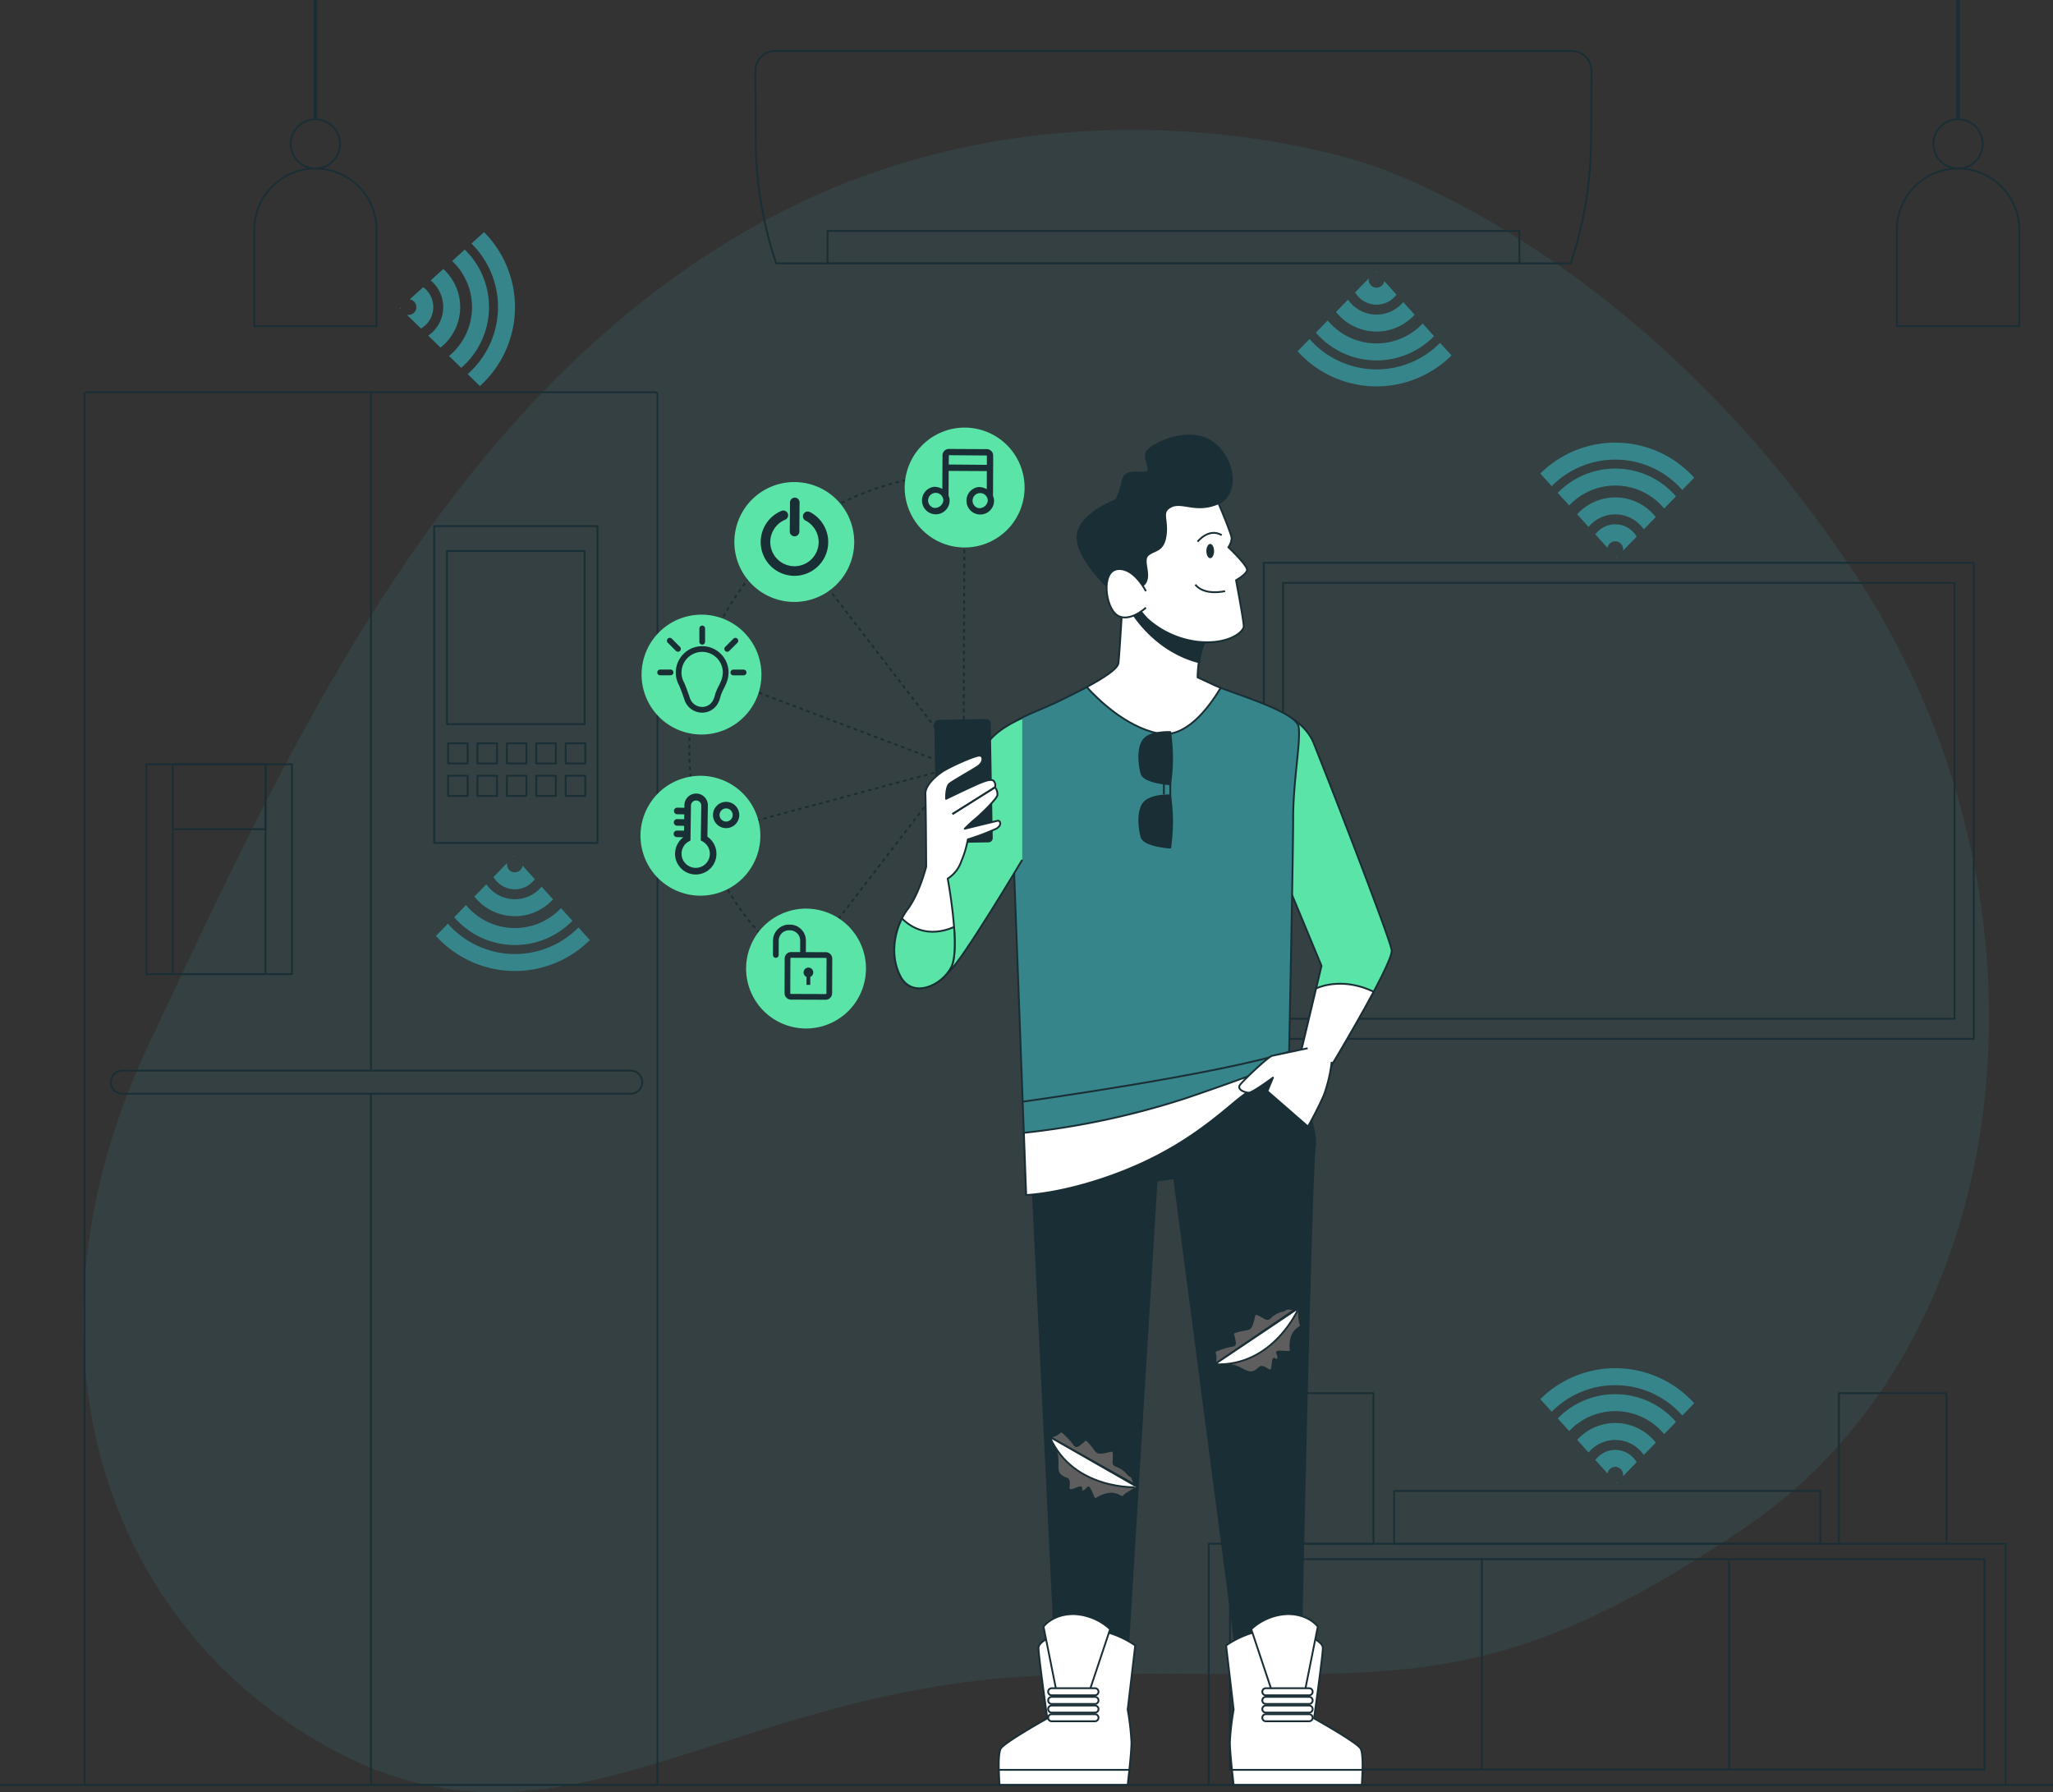<svg xmlns="http://www.w3.org/2000/svg" width="522.974" height="456.539" viewBox="0 0 522.974 456.539">
  <rect x="0" y="0" width="522.974" height="456.539" fill="#333333" stroke="none"/>
  <g id="Group_1691" data-name="Group 1691" transform="translate(-449.633 -131.083)">
    <g id="Group_1639" data-name="Group 1639" transform="translate(470.809 164.164)" opacity="0.2">
      <path id="Path_3755" data-name="Path 3755" d="M786.27,154s-80.063-28.468-158.656,16.856-118.246,135.3-152.3,207.376-14.452,145.385,45.54,178.811S621.646,541.2,705.808,538.794s106.8,9.635,176.637-37.91,82.462-159.83,27.369-242.912S786.27,154,786.27,154Z" transform="translate(-458.653 -145.174)" fill="#36858a" opacity="0.8"/>
    </g>
    <g id="Group_1640" data-name="Group 1640" transform="translate(560.686 349.138)">
      <path id="Path_3756" data-name="Path 3756" d="M511.426,235.159a13.131,13.131,0,0,0,9.71-4.3l-2.911-3.219a8.833,8.833,0,0,1-14.065-.62l-3.054,3.127A13.149,13.149,0,0,0,511.426,235.159Z" transform="translate(-491.316 -219.843)" fill="#36858a"/>
      <path id="Path_3757" data-name="Path 3757" d="M508.633,231.427a6.316,6.316,0,0,0,5.078-2.568l-3.111-3.442a1.994,1.994,0,0,1-3.963-.312,2.032,2.032,0,0,1,.04-.4l-3.5,3.583A6.323,6.323,0,0,0,508.633,231.427Z" transform="translate(-488.522 -222.964)" fill="#36858a"/>
      <path id="Path_3758" data-name="Path 3758" d="M505.506,223.964l-.195.2a2.221,2.221,0,0,1,.336-.042Z" transform="translate(-485.649 -223.964)" fill="#36858a"/>
      <path id="Path_3759" data-name="Path 3759" d="M533.238,232.264a22.728,22.728,0,0,1-33.26-.967l-3.043,3.118a27.085,27.085,0,0,0,39.206,1.061Z" transform="translate(-496.936 -214.081)" fill="#36858a"/>
      <path id="Path_3760" data-name="Path 3760" d="M514.382,239.457a20.458,20.458,0,0,0,14.652-6.179l-2.911-3.219a16.147,16.147,0,0,1-24.186-.777l-3.024,3.094A20.466,20.466,0,0,0,514.382,239.457Z" transform="translate(-494.272 -216.797)" fill="#36858a"/>
    </g>
    <g id="Group_1644" data-name="Group 1644" transform="translate(471.155 230.632)">
      <g id="Group_1641" data-name="Group 1641">
        <path id="Rectangle_359" data-name="Rectangle 359" d="M.506,0H145.448a.506.506,0,0,1,.506.506V353.895a.841.841,0,0,1-.841.841H.841A.841.841,0,0,1,0,353.894V.506A.506.506,0,0,1,.506,0Z" transform="translate(0 0.372)" fill="none" stroke="#1a2e35" stroke-linejoin="round" stroke-width="0.461"/>
        <line id="Line_111" data-name="Line 111" y2="175.58" transform="translate(72.977 179.156)" fill="none" stroke="#1a2e35" stroke-linejoin="round" stroke-width="0.461"/>
        <line id="Line_112" data-name="Line 112" y2="172.893" transform="translate(72.977)" fill="none" stroke="#1a2e35" stroke-linejoin="round" stroke-width="0.461"/>
        <path id="Path_3761" data-name="Path 3761" d="M464.608,253.129h129.47a2.942,2.942,0,0,0,2.942-2.942h0a2.942,2.942,0,0,0-2.942-2.942H464.608a2.942,2.942,0,0,0-2.942,2.942h0A2.942,2.942,0,0,0,464.608,253.129Z" transform="translate(-454.938 -74.081)" fill="none" stroke="#1a2e35" stroke-linejoin="round" stroke-width="0.461"/>
      </g>
      <rect id="Rectangle_360" data-name="Rectangle 360" width="41.585" height="80.698" transform="translate(89.081 34.465)" fill="none" stroke="#1a2e35" stroke-linejoin="round" stroke-width="0.461"/>
      <rect id="Rectangle_361" data-name="Rectangle 361" width="35.061" height="44.107" transform="translate(92.342 40.794)" fill="none" stroke="#1a2e35" stroke-linejoin="round" stroke-width="0.461"/>
      <g id="Group_1642" data-name="Group 1642" transform="translate(92.621 89.774)">
        <rect id="Rectangle_362" data-name="Rectangle 362" width="4.991" height="5.145" fill="none" stroke="#1a2e35" stroke-linejoin="round" stroke-width="0.461"/>
        <rect id="Rectangle_363" data-name="Rectangle 363" width="4.991" height="5.145" transform="translate(7.487)" fill="none" stroke="#1a2e35" stroke-linejoin="round" stroke-width="0.461"/>
        <rect id="Rectangle_364" data-name="Rectangle 364" width="4.991" height="5.145" transform="translate(14.973)" fill="none" stroke="#1a2e35" stroke-linejoin="round" stroke-width="0.461"/>
        <rect id="Rectangle_365" data-name="Rectangle 365" width="4.991" height="5.145" transform="translate(22.46)" fill="none" stroke="#1a2e35" stroke-linejoin="round" stroke-width="0.461"/>
        <rect id="Rectangle_366" data-name="Rectangle 366" width="4.991" height="5.145" transform="translate(29.947)" fill="none" stroke="#1a2e35" stroke-linejoin="round" stroke-width="0.461"/>
      </g>
      <g id="Group_1643" data-name="Group 1643" transform="translate(92.621 98.046)">
        <rect id="Rectangle_367" data-name="Rectangle 367" width="4.991" height="5.145" fill="none" stroke="#1a2e35" stroke-linejoin="round" stroke-width="0.461"/>
        <rect id="Rectangle_368" data-name="Rectangle 368" width="4.991" height="5.145" transform="translate(7.487)" fill="none" stroke="#1a2e35" stroke-linejoin="round" stroke-width="0.461"/>
        <rect id="Rectangle_369" data-name="Rectangle 369" width="4.991" height="5.145" transform="translate(14.973)" fill="none" stroke="#1a2e35" stroke-linejoin="round" stroke-width="0.461"/>
        <rect id="Rectangle_370" data-name="Rectangle 370" width="4.991" height="5.145" transform="translate(22.46)" fill="none" stroke="#1a2e35" stroke-linejoin="round" stroke-width="0.461"/>
        <rect id="Rectangle_371" data-name="Rectangle 371" width="4.991" height="5.145" transform="translate(29.947)" fill="none" stroke="#1a2e35" stroke-linejoin="round" stroke-width="0.461"/>
      </g>
      <rect id="Rectangle_372" data-name="Rectangle 372" width="37.081" height="53.427" transform="translate(15.763 95.134)" fill="none" stroke="#1a2e35" stroke-linejoin="round" stroke-width="0.461"/>
      <rect id="Rectangle_373" data-name="Rectangle 373" width="23.629" height="53.427" transform="translate(22.489 95.134)" fill="none" stroke="#1a2e35" stroke-linejoin="round" stroke-width="0.461"/>
      <rect id="Rectangle_374" data-name="Rectangle 374" width="23.629" height="16.535" transform="translate(22.489 95.134)" fill="none" stroke="#1a2e35" stroke-linejoin="round" stroke-width="0.461"/>
    </g>
    <g id="Group_1645" data-name="Group 1645" transform="translate(642.054 144.068)">
      <path id="Path_3762" data-name="Path 3762" d="M739.292,190.721H536.9a99.415,99.415,0,0,1-5.207-31.25l-.094-17.8a5.036,5.036,0,0,1,5.036-5.062H739.548a5.036,5.036,0,0,1,5.036,5.069l-.124,18.047a99.532,99.532,0,0,1-4.824,29.928Z" transform="translate(-531.595 -136.614)" fill="none" stroke="#1a2e35" stroke-linejoin="round" stroke-width="0.461"/>
      <rect id="Rectangle_375" data-name="Rectangle 375" width="176.253" height="8.263" transform="translate(18.372 45.843)" fill="none" stroke="#1a2e35" stroke-linejoin="round" stroke-width="0.461"/>
    </g>
    <g id="Group_1646" data-name="Group 1646" transform="translate(780.178 200.222)">
      <path id="Path_3763" data-name="Path 3763" d="M604.92,171.729a13.126,13.126,0,0,0,9.708-4.3l-2.909-3.219a8.836,8.836,0,0,1-14.065-.62l-3.054,3.127A13.147,13.147,0,0,0,604.92,171.729Z" transform="translate(-584.808 -156.41)" fill="#36858a"/>
      <path id="Path_3764" data-name="Path 3764" d="M602.128,168a6.312,6.312,0,0,0,5.076-2.568l-3.111-3.442a1.994,1.994,0,0,1-3.963-.312,2.024,2.024,0,0,1,.04-.4l-3.5,3.58A6.321,6.321,0,0,0,602.128,168Z" transform="translate(-582.015 -159.532)" fill="#36858a"/>
      <path id="Path_3765" data-name="Path 3765" d="M599,160.533l-.195.2a1.961,1.961,0,0,1,.336-.042Z" transform="translate(-579.142 -160.533)" fill="#36858a"/>
      <path id="Path_3766" data-name="Path 3766" d="M626.731,168.834a22.731,22.731,0,0,1-33.257-.967l-3.045,3.118a27.085,27.085,0,0,0,39.206,1.061Z" transform="translate(-590.429 -150.649)" fill="#36858a"/>
      <path id="Path_3767" data-name="Path 3767" d="M607.876,176.028a20.452,20.452,0,0,0,14.65-6.179l-2.911-3.219a16.145,16.145,0,0,1-24.186-.779l-3.021,3.1A20.459,20.459,0,0,0,607.876,176.028Z" transform="translate(-587.763 -153.366)" fill="#36858a"/>
    </g>
    <g id="Group_1647" data-name="Group 1647" transform="translate(757.545 485.939)">
      <rect id="Rectangle_376" data-name="Rectangle 376" width="108.56" height="13.477" transform="translate(47.221 24.904)" fill="none" stroke="#1a2e35" stroke-linejoin="round" stroke-width="0.461"/>
      <rect id="Rectangle_377" data-name="Rectangle 377" width="203.001" height="61.443" transform="translate(0 38.358)" fill="none" stroke="#1a2e35" stroke-linejoin="round" stroke-width="0.461"/>
      <rect id="Rectangle_378" data-name="Rectangle 378" width="192.188" height="53.591" transform="translate(5.407 42.284)" fill="none" stroke="#1a2e35" stroke-linejoin="round" stroke-width="0.461"/>
      <line id="Line_113" data-name="Line 113" y2="53.809" transform="translate(69.584 42.037)" fill="none" stroke="#1a2e35" stroke-linejoin="round" stroke-width="0.461"/>
      <line id="Line_114" data-name="Line 114" y2="53.809" transform="translate(132.544 42.037)" fill="none" stroke="#1a2e35" stroke-linejoin="round" stroke-width="0.461"/>
      <rect id="Rectangle_379" data-name="Rectangle 379" width="27.415" height="38.38" transform="translate(14.553)" fill="none" stroke="#1a2e35" stroke-linejoin="round" stroke-width="0.461"/>
      <rect id="Rectangle_380" data-name="Rectangle 380" width="27.415" height="38.38" transform="translate(160.536)" fill="none" stroke="#1a2e35" stroke-linejoin="round" stroke-width="0.461"/>
    </g>
    <g id="Group_1648" data-name="Group 1648" transform="translate(842.006 479.587)">
      <path id="Path_3768" data-name="Path 3768" d="M630.471,285.474a13.123,13.123,0,0,0-9.708,4.3l2.909,3.219a8.834,8.834,0,0,1,14.065.617l3.055-3.127A13.143,13.143,0,0,0,630.471,285.474Z" transform="translate(-611.377 -271.517)" fill="#36858a"/>
      <path id="Path_3769" data-name="Path 3769" d="M627.812,288.393a6.307,6.307,0,0,0-5.076,2.571l3.111,3.439a1.994,1.994,0,0,1,3.963.312,2.02,2.02,0,0,1-.04.4l3.5-3.58A6.321,6.321,0,0,0,627.812,288.393Z" transform="translate(-608.718 -267.583)" fill="#36858a"/>
      <path id="Path_3770" data-name="Path 3770" d="M625.088,292.114l.195-.2a1.962,1.962,0,0,1-.336.042Z" transform="translate(-605.738 -262.838)" fill="#36858a"/>
      <path id="Path_3771" data-name="Path 3771" d="M619.669,290.619a22.733,22.733,0,0,1,33.26.967l3.043-3.118a27.085,27.085,0,0,0-39.206-1.061Z" transform="translate(-616.765 -279.529)" fill="#36858a"/>
      <path id="Path_3772" data-name="Path 3772" d="M633.307,282.346a20.456,20.456,0,0,0-14.649,6.179l2.911,3.219a16.145,16.145,0,0,1,24.186.779l3.024-3.1A20.467,20.467,0,0,0,633.307,282.346Z" transform="translate(-614.214 -275.733)" fill="#36858a"/>
    </g>
    <g id="Group_1649" data-name="Group 1649" transform="translate(932.847 131.083)">
      <path id="Path_3773" data-name="Path 3773" d="M671.966,150.3a6.272,6.272,0,1,1-6.271-6.273A6.272,6.272,0,0,1,671.966,150.3Z" transform="translate(-650.118 -113.644)" fill="none" stroke="#1a2e35" stroke-linejoin="round" stroke-width="0.461"/>
      <path id="Path_3774" data-name="Path 3774" d="M686.613,189.521H655.459V164.943a15.577,15.577,0,0,1,15.577-15.577h0a15.578,15.578,0,0,1,15.577,15.577Z" transform="translate(-655.459 -106.443)" fill="none" stroke="#1a2e35" stroke-linejoin="round" stroke-width="0.461"/>
      <line id="Line_115" data-name="Line 115" y1="30.379" transform="translate(15.576)" fill="none" stroke="#1a2e35" stroke-linejoin="round" stroke-width="0.921"/>
    </g>
    <g id="Group_1650" data-name="Group 1650" transform="translate(514.399 131.083)">
      <path id="Path_3775" data-name="Path 3775" d="M493.729,150.3a6.273,6.273,0,1,1-6.273-6.273A6.272,6.272,0,0,1,493.729,150.3Z" transform="translate(-471.879 -113.644)" fill="none" stroke="#1a2e35" stroke-linejoin="round" stroke-width="0.461"/>
      <path id="Path_3776" data-name="Path 3776" d="M508.374,189.521H477.22V164.943A15.578,15.578,0,0,1,492.8,149.366h0a15.577,15.577,0,0,1,15.577,15.577Z" transform="translate(-477.22 -106.443)" fill="none" stroke="#1a2e35" stroke-linejoin="round" stroke-width="0.461"/>
      <line id="Line_116" data-name="Line 116" y1="30.379" transform="translate(15.577)" fill="none" stroke="#1a2e35" stroke-linejoin="round" stroke-width="0.921"/>
    </g>
    <g id="Group_1651" data-name="Group 1651" transform="translate(551.544 190.21)">
      <path id="Path_3777" data-name="Path 3777" d="M504.237,169.976a13.135,13.135,0,0,0-4.3-9.71l-3.219,2.911a8.832,8.832,0,0,1-.62,14.065l3.127,3.054A13.146,13.146,0,0,0,504.237,169.976Z" transform="translate(-488.921 -150.88)" fill="#36858a"/>
      <path id="Path_3778" data-name="Path 3778" d="M500.505,167.316a6.312,6.312,0,0,0-2.568-5.076l-3.442,3.111a1.993,1.993,0,0,1-.312,3.963,2.037,2.037,0,0,1-.4-.04l3.583,3.5A6.323,6.323,0,0,0,500.505,167.316Z" transform="translate(-492.042 -148.22)" fill="#36858a"/>
      <path id="Path_3779" data-name="Path 3779" d="M493.042,164.592l.2.193a1.956,1.956,0,0,1-.045-.333Z" transform="translate(-493.042 -145.24)" fill="#36858a"/>
      <path id="Path_3780" data-name="Path 3780" d="M501.341,159.174a22.728,22.728,0,0,1-.965,33.257l3.115,3.045a27.091,27.091,0,0,0,1.063-39.209Z" transform="translate(-483.158 -156.268)" fill="#36858a"/>
      <path id="Path_3781" data-name="Path 3781" d="M508.535,172.812a20.443,20.443,0,0,0-6.179-14.65l-3.219,2.911a16.147,16.147,0,0,1-.777,24.186l3.094,3.021A20.454,20.454,0,0,0,508.535,172.812Z" transform="translate(-485.875 -153.716)" fill="#36858a"/>
    </g>
    <rect id="Rectangle_381" data-name="Rectangle 381" width="180.864" height="121.273" transform="translate(771.565 274.434)" fill="none" stroke="#1a2e35" stroke-linejoin="round" stroke-width="0.461"/>
    <rect id="Rectangle_382" data-name="Rectangle 382" width="171.046" height="111.035" transform="translate(776.474 279.554)" fill="none" stroke="#1a2e35" stroke-linejoin="round" stroke-width="0.461"/>
    <g id="Group_1652" data-name="Group 1652" transform="translate(842.006 243.824)">
      <path id="Path_3782" data-name="Path 3782" d="M630.471,185.05a13.13,13.13,0,0,0-9.708,4.3l2.909,3.219a8.832,8.832,0,0,1,14.065.62l3.055-3.127A13.143,13.143,0,0,0,630.471,185.05Z" transform="translate(-611.377 -171.093)" fill="#36858a"/>
      <path id="Path_3783" data-name="Path 3783" d="M627.812,187.969a6.312,6.312,0,0,0-5.076,2.568l3.111,3.442a1.994,1.994,0,0,1,3.963.312,2.019,2.019,0,0,1-.04.4l3.5-3.58A6.321,6.321,0,0,0,627.812,187.969Z" transform="translate(-608.718 -167.159)" fill="#36858a"/>
      <path id="Path_3784" data-name="Path 3784" d="M625.088,191.69l.195-.2a1.962,1.962,0,0,1-.336.042Z" transform="translate(-605.738 -162.414)" fill="#36858a"/>
      <path id="Path_3785" data-name="Path 3785" d="M619.669,190.2a22.733,22.733,0,0,1,33.26.967l3.043-3.118a27.085,27.085,0,0,0-39.206-1.061Z" transform="translate(-616.765 -179.105)" fill="#36858a"/>
      <path id="Path_3786" data-name="Path 3786" d="M633.307,181.922a20.456,20.456,0,0,0-14.649,6.179l2.911,3.219a16.147,16.147,0,0,1,24.186.777L648.779,189A20.467,20.467,0,0,0,633.307,181.922Z" transform="translate(-614.214 -175.309)" fill="#36858a"/>
    </g>
    <g id="Group_1690" data-name="Group 1690" transform="translate(608.857 236.45)">
      <g id="Group_1670" data-name="Group 1670" transform="translate(0)">
        <path id="Path_3787" data-name="Path 3787" d="M580.621,181.287l-.287,76.835-45.561-59.3" transform="translate(-494.116 -168.791)" fill="none" stroke="#1a2e35" stroke-miterlimit="10" stroke-width="0.461" stroke-dasharray="0.921"/>
        <path id="Path_3788" data-name="Path 3788" d="M525.837,245.992l64.881-17.486-65.235-24.732" transform="translate(-506.636 -138.485)" fill="none" stroke="#1a2e35" stroke-miterlimit="10" stroke-width="0.461" stroke-dasharray="0.921"/>
        <line id="Line_117" data-name="Line 117" x1="37.973" y2="49.423" transform="translate(46.109 90.021)" fill="none" stroke="#1a2e35" stroke-miterlimit="10" stroke-width="0.461" stroke-dasharray="0.921"/>
        <path id="Path_3789" data-name="Path 3789" d="M596.072,182.5a71.553,71.553,0,0,0-7.87.286,70.214,70.214,0,0,0-31.076,129.266" transform="translate(-508.057 -167.17)" fill="none" stroke="#1a2e35" stroke-miterlimit="10" stroke-width="0.461" stroke-dasharray="0.921"/>
        <g id="Group_1660" data-name="Group 1660" transform="translate(4.208 51.195)">
          <path id="Path_3790" data-name="Path 3790" d="M549.781,213.045a15.267,15.267,0,1,0-15.274,15.26A15.267,15.267,0,0,0,549.781,213.045Z" transform="translate(-519.247 -197.771)" fill="#5ae4a7"/>
          <g id="Group_1659" data-name="Group 1659" transform="translate(3.998 2.817)">
            <g id="Group_1653" data-name="Group 1653" transform="translate(4.721 5.21)">
              <path id="Path_3791" data-name="Path 3791" d="M529.675,218.121a4.744,4.744,0,0,1-4.364-2.881,2.617,2.617,0,0,1-.124-.331c-.021-.061-.047-.138-.07-.221-.524-1.6-1.186-3.212-1.291-3.472a6.722,6.722,0,1,1,12.577-3.3,7.5,7.5,0,0,1-.669,2.928h0c-.169.4-.366.8-.566,1.195a12.259,12.259,0,0,0-.671,1.486c-.075.216-.136.432-.195.643a6.685,6.685,0,0,1-.582,1.533A4.568,4.568,0,0,1,529.675,218.121Zm.007-15.478a5.273,5.273,0,0,0-5.268,5.263,5.349,5.349,0,0,0,.7,2.639l.035.073c.033.075.763,1.827,1.357,3.644.023.08.04.131.059.185a1.868,1.868,0,0,0,.068.19,3.313,3.313,0,0,0,3.042,2.031,3.111,3.111,0,0,0,2.777-1.686,5.486,5.486,0,0,0,.448-1.214c.068-.239.136-.479.221-.721a13.9,13.9,0,0,1,.744-1.667c.185-.364.369-.728.523-1.1h0a6.059,6.059,0,0,0,.556-2.371A5.273,5.273,0,0,0,529.682,202.643Z" transform="translate(-522.961 -201.19)" fill="#1a2e35"/>
            </g>
            <g id="Group_1654" data-name="Group 1654" transform="translate(10.726)">
              <path id="Path_3792" data-name="Path 3792" d="M526.247,203.788a.728.728,0,0,1-.728-.728l0-3.362a.727.727,0,1,1,1.453,0v3.362A.728.728,0,0,1,526.247,203.788Z" transform="translate(-525.519 -198.971)" fill="#1a2e35"/>
            </g>
            <g id="Group_1655" data-name="Group 1655" transform="translate(0 11.173)">
              <path id="Path_3793" data-name="Path 3793" d="M524.312,205.186h-2.634a.728.728,0,0,1,0-1.456l2.636,0a.727.727,0,1,1,0,1.453Z" transform="translate(-520.95 -203.73)" fill="#1a2e35"/>
            </g>
            <g id="Group_1656" data-name="Group 1656" transform="translate(18.631 11.182)">
              <path id="Path_3794" data-name="Path 3794" d="M532.248,205.19l-2.636,0a.727.727,0,0,1,0-1.453h2.636a.728.728,0,1,1,0,1.456Z" transform="translate(-528.886 -203.734)" fill="#1a2e35"/>
            </g>
            <g id="Group_1657" data-name="Group 1657" transform="translate(2.458 3.085)">
              <path id="Path_3795" data-name="Path 3795" d="M524.812,203.832a.734.734,0,0,1-.514-.214l-2.089-2.092a.728.728,0,0,1,1.031-1.028l2.089,2.092a.729.729,0,0,1,0,1.028A.716.716,0,0,1,524.812,203.832Z" transform="translate(-521.997 -200.285)" fill="#1a2e35"/>
            </g>
            <g id="Group_1658" data-name="Group 1658" transform="translate(17.087 3.095)">
              <path id="Path_3796" data-name="Path 3796" d="M528.956,203.831a.728.728,0,0,1-.514-1.242l2.092-2.089a.728.728,0,0,1,1.028,1.031l-2.092,2.087A.719.719,0,0,1,528.956,203.831Z" transform="translate(-528.228 -200.289)" fill="#1a2e35"/>
            </g>
          </g>
        </g>
        <g id="Group_1664" data-name="Group 1664" transform="translate(27.844 17.423)">
          <path id="Path_3797" data-name="Path 3797" d="M559.849,198.775A15.267,15.267,0,1,0,544.46,213.92,15.267,15.267,0,0,0,559.849,198.775Z" transform="translate(-529.315 -183.386)" fill="#5ae4a7"/>
          <g id="Group_1663" data-name="Group 1663" transform="translate(6.715 3.999)">
            <g id="Group_1661" data-name="Group 1661" transform="translate(0 3.24)">
              <path id="Path_3798" data-name="Path 3798" d="M540.7,203.111a8.6,8.6,0,0,1-3.214-16.549,1.221,1.221,0,0,1,.934,2.256,6.158,6.158,0,1,0,5.149.207,1.221,1.221,0,0,1,1.11-2.174,8.6,8.6,0,0,1-3.979,16.26Z" transform="translate(-532.175 -186.469)" fill="#1a2e35"/>
            </g>
            <g id="Group_1662" data-name="Group 1662" transform="translate(7.4)">
              <path id="Path_3799" data-name="Path 3799" d="M536.538,194.909a1.221,1.221,0,0,1-1.211-1.23l.061-7.379a1.22,1.22,0,1,1,2.439.019l-.059,7.379A1.221,1.221,0,0,1,536.538,194.909Z" transform="translate(-535.327 -185.089)" fill="#1a2e35"/>
            </g>
          </g>
        </g>
        <g id="Group_1666" data-name="Group 1666" transform="translate(25.619 120.855)">
          <circle id="Ellipse_122" data-name="Ellipse 122" cx="15.267" cy="15.267" r="15.267" transform="translate(0 13.661) rotate(-26.576)" fill="#5ae4a7"/>
          <g id="Group_1665" data-name="Group 1665" transform="translate(12.059 9.29)">
            <path id="Path_3800" data-name="Path 3800" d="M546.961,238.427l-5.078-.019.012-2.921a4.076,4.076,0,0,0-4.057-4.085l-.235,0a4.08,4.08,0,0,0-4.087,4.057l-.012,3.7a.727.727,0,0,0,1.453,0l.014-3.7a2.619,2.619,0,0,1,2.625-2.606h.235a2.62,2.62,0,0,1,2.608,2.627l-.009,2.921-2.28-.009a1.657,1.657,0,0,0-1.66,1.648l-.031,8.809a1.652,1.652,0,0,0,1.646,1.66l8.811.033a1.657,1.657,0,0,0,1.66-1.648l.031-8.811A1.652,1.652,0,0,0,546.961,238.427Zm.16,10.464a.2.2,0,0,1-.2.2l-8.809-.031a.2.2,0,0,1-.2-.2l.033-8.811a.2.2,0,0,1,.2-.2l8.811.033a.2.2,0,0,1,.2.2Z" transform="translate(-533.504 -231.4)" fill="#1a2e35"/>
            <path id="Path_3801" data-name="Path 3801" d="M538.062,236.066a1.233,1.233,0,0,0-.488,2.366l-.007,2.033.96,0,.007-2.033a1.232,1.232,0,0,0-.472-2.369Z" transform="translate(-529.026 -225.112)" fill="#1a2e35"/>
          </g>
        </g>
        <g id="Group_1668" data-name="Group 1668" transform="translate(0 88.306)">
          <circle id="Ellipse_123" data-name="Ellipse 123" cx="15.267" cy="15.267" r="15.267" transform="translate(0 9.327) rotate(-17.785)" fill="#5ae4a7"/>
          <g id="Group_1667" data-name="Group 1667" transform="translate(12.377 8.514)">
            <path id="Path_3802" data-name="Path 3802" d="M531.327,228.141l.115-7.9a2.987,2.987,0,1,0-5.972-.087l-.01.62-1.8-.026a.837.837,0,0,0-.024,1.674l1.8.026-.016,1.24-1.8-.026a.837.837,0,0,0-.023,1.674l1.8.026-.016,1.24-1.8-.026a.837.837,0,0,0-.023,1.674l1.65.023a5.27,5.27,0,1,0,6.125-.127Zm-3.033,7.933a3.606,3.606,0,0,1-3.55-3.655,3.562,3.562,0,0,1,1.848-3.073l.42-.237.129-8.935a1.315,1.315,0,0,1,2.629.04l-.131,8.879.439.244a3.588,3.588,0,0,1-1.784,6.738Z" transform="translate(-522.727 -217.205)" fill="#1a2e35"/>
            <path id="Path_3803" data-name="Path 3803" d="M530.391,218.082a3.346,3.346,0,1,0,3.3,3.395A3.349,3.349,0,0,0,530.391,218.082Zm-.073,5.019a1.674,1.674,0,1,1,1.7-1.65A1.675,1.675,0,0,1,530.318,223.1Z" transform="translate(-516.974 -216.023)" fill="#1a2e35"/>
          </g>
        </g>
        <g id="Group_1669" data-name="Group 1669" transform="translate(67.681)">
          <circle id="Ellipse_124" data-name="Ellipse 124" cx="15.267" cy="15.267" r="15.267" transform="matrix(0.27, -0.963, 0.963, 0.27, 0, 29.399)" fill="#5ae4a7"/>
          <path id="Path_3804" data-name="Path 3804" d="M568.28,191.743l.049-9.576h-.009l0-.69a1.627,1.627,0,0,0-1.615-1.634l-9.656-.049a1.627,1.627,0,0,0-1.634,1.618l0,.688-.009,1.657-.033,6.224a4.366,4.366,0,0,0-2.1-.549,3.517,3.517,0,1,0,3.954,3.507,3.116,3.116,0,0,0-.27-1.256l.033-6.3.028,0,9.656.049a.258.258,0,0,0,.042,0l-.023,4.606a4.329,4.329,0,0,0-2.1-.549A3.516,3.516,0,1,0,568.551,193,3.1,3.1,0,0,0,568.28,191.743Zm-15.03,3.066a1.942,1.942,0,1,1,2.385-1.88A2.176,2.176,0,0,1,553.25,194.809Zm13.466-11a.031.031,0,0,1-.031.031l-9.687-.08.042-2.376,9.687.08Zm-2.148,11.055a1.942,1.942,0,1,1,2.388-1.881A2.179,2.179,0,0,1,564.569,194.868Z" transform="translate(-542.232 -170.805)" fill="#1a2e35"/>
        </g>
      </g>
      <g id="Group_1689" data-name="Group 1689" transform="translate(68.579 5.578)">
        <g id="Group_1671" data-name="Group 1671" transform="translate(96.725 71.066)">
          <path id="Path_3805" data-name="Path 3805" d="M590.749,208.611s5.188,2.308,7.208,7.21,19.317,49.3,19.894,52.759-18.453,34.6-18.453,34.6l-5.477-5.188,6.055-25.371-7.785-18.742-4.324-6.055" transform="translate(-587.866 -208.611)" fill="#5ae4a7" stroke="#1a2e35" stroke-linejoin="round" stroke-width="0.461"/>
          <path id="Path_3806" data-name="Path 3806" d="M609.783,239.845c-7.254-3.439-12.821-1.641-14.654-.845l-4.684,19.631,5.477,5.188S604.315,250.086,609.783,239.845Z" transform="translate(-584.39 -169.253)" fill="#fff" stroke="#1a2e35" stroke-linejoin="round" stroke-width="0.461"/>
        </g>
        <g id="Group_1681" data-name="Group 1681" transform="translate(26.613 160.358)">
          <g id="Group_1674" data-name="Group 1674" transform="translate(7.567)">
            <path id="Path_3807" data-name="Path 3807" d="M627.563,246.645s7.581,15.039,6.621,20.8-3.519,127.035-3.519,127.035l-16.64.639-15.68-119.676-4.479.641L586.5,396.4l-18.558-2.881-5.761-117.757-.96-26.238Z" transform="translate(-561.225 -246.645)" fill="#1a2e35" stroke="#1a2e35" stroke-linejoin="round" stroke-width="0.461"/>
            <g id="Group_1672" data-name="Group 1672" transform="translate(5.442 93.356)">
              <path id="Path_3808" data-name="Path 3808" d="M563.543,287.771a5.213,5.213,0,0,0,2.223-.925c.829-.709.709-.709,2.6,1.181s1.418,2.719,2.953,1.538,1.183-1.655,2.719.117,1.183,2.364,3.31,2.01,2.482-.946,2.482.829-.354,2.244.591,2.6a6.344,6.344,0,0,1,2.839,1.892c.709.946,1.063.472,1.418,1.535a3.936,3.936,0,0,0,1.063,1.655Z" transform="translate(-563.543 -286.41)" fill="#5e5e5e" stroke="#1a2e35" stroke-linejoin="round" stroke-width="0.461"/>
              <path id="Path_3809" data-name="Path 3809" d="M563.584,287.15a11.633,11.633,0,0,1,1.772,4.254c.354,2.247-.354,4.019.826,5.083s1.892.592,2.13,1.538-.354,1.89.235,2.244,2.956-1.181,2.956-.472-.237,1.064.709.709.946-1.538,1.538-.354,1.063,2.719,1.418,2.482a7.774,7.774,0,0,1,3.665-1.418,4.316,4.316,0,0,1,2.244.472c.354.12.946.709,1.3.12s3.51-2.233,3.51-2.233Z" transform="translate(-563.488 -285.413)" fill="#5e5e5e" stroke="#1a2e35" stroke-linejoin="round" stroke-width="0.461"/>
              <path id="Path_3810" data-name="Path 3810" d="M563.543,286.99l22.4,12.8S569.621,300.75,563.543,286.99Z" transform="translate(-563.543 -285.629)" fill="#fff" stroke="#1a2e35" stroke-linejoin="round" stroke-width="0.461"/>
            </g>
            <g id="Group_1673" data-name="Group 1673" transform="translate(47.44 61.836)">
              <path id="Path_3811" data-name="Path 3811" d="M581.432,287.344a5.207,5.207,0,0,0,.162-2.4c-.267-1.056-.319-.951,2.214-1.8s3.066-.061,2.69-1.963-.956-1.8,1.317-2.383,2.641-.007,3.27-2.071.258-2.644,1.845-1.855,1.854,1.317,2.592.627a6.364,6.364,0,0,1,2.956-1.7c1.162-.214.9-.742,2.007-.587a3.946,3.946,0,0,0,1.956-.216Z" transform="translate(-581.432 -272.976)" fill="#5e5e5e" stroke="#1a2e35" stroke-linejoin="round" stroke-width="0.461"/>
              <path id="Path_3812" data-name="Path 3812" d="M581.594,287.432a11.638,11.638,0,0,1,4.6.305c2.169.681,3.442,2.106,4.921,1.519s1.371-1.43,2.322-1.221,1.535,1.157,2.117.786.256-3.172.89-2.857.848.685.951-.319-.955-1.531.366-1.535,2.909.258,2.855-.164a7.734,7.734,0,0,1,.359-3.914,4.318,4.318,0,0,1,1.42-1.8c.265-.265,1.056-.533.685-1.113s-.439-4.134-.439-4.134Z" transform="translate(-581.214 -272.984)" fill="#5e5e5e" stroke="#1a2e35" stroke-linejoin="round" stroke-width="0.461"/>
              <path id="Path_3813" data-name="Path 3813" d="M581.432,287.352l21.427-14.368S596.46,288.026,581.432,287.352Z" transform="translate(-581.432 -272.984)" fill="#fff" stroke="#1a2e35" stroke-linejoin="round" stroke-width="0.461"/>
            </g>
          </g>
          <g id="Group_1677" data-name="Group 1677" transform="translate(0 139.835)">
            <g id="Group_1675" data-name="Group 1675" transform="translate(0 3.805)">
              <path id="Path_3814" data-name="Path 3814" d="M572.929,309.144s-4.8,1.6-4.8,3.519,2.24,17.92,2.24,17.92-10.879,6.081-11.84,7.679-.319,9.28-.319,9.28h32.637s.96-8,.96-10.879a66.216,66.216,0,0,0-.96-8.32l1.921-16.319S583.489,304.984,572.929,309.144Z" transform="translate(-558.002 -307.829)" fill="#fff" stroke="#1a2e35" stroke-linejoin="round" stroke-width="0.461"/>
              <path id="Path_3815" data-name="Path 3815" d="M558.2,326.95H590.84s.207-1.716.427-3.841h-33.26C558.052,325.149,558.2,326.95,558.2,326.95Z" transform="translate(-557.993 -287.236)" fill="#fff" stroke="#1a2e35" stroke-linejoin="round" stroke-width="0.461"/>
            </g>
            <path id="Path_3816" data-name="Path 3816" d="M579.821,310.049a14.4,14.4,0,0,0-9.28-3.841c-5.44,0-7.679,3.2-7.679,3.2l3.2,16H574.7Z" transform="translate(-551.453 -306.208)" fill="#fff" stroke="#1a2e35" stroke-linejoin="round" stroke-width="0.461"/>
            <g id="Group_1676" data-name="Group 1676" transform="translate(12.584 18.873)">
              <path id="Path_3817" data-name="Path 3817" d="M575.293,316.052H564.263a.9.9,0,0,1-.9-.9h0a.9.9,0,0,1,.9-.9h11.029a.9.9,0,0,1,.9.9h0A.9.9,0,0,1,575.293,316.052Z" transform="translate(-563.362 -314.247)" fill="#fff" stroke="#1a2e35" stroke-linejoin="round" stroke-width="0.461"/>
              <path id="Path_3818" data-name="Path 3818" d="M575.293,316.992H564.263a.9.9,0,0,1-.9-.9h0a.9.9,0,0,1,.9-.9h11.029a.9.9,0,0,1,.9.9h0A.9.9,0,0,1,575.293,316.992Z" transform="translate(-563.362 -312.98)" fill="#fff" stroke="#1a2e35" stroke-linejoin="round" stroke-width="0.461"/>
              <path id="Path_3819" data-name="Path 3819" d="M575.293,317.932H564.263a.9.9,0,0,1-.9-.9h0a.9.9,0,0,1,.9-.9h11.029a.9.9,0,0,1,.9.9h0A.9.9,0,0,1,575.293,317.932Z" transform="translate(-563.362 -311.713)" fill="#fff" stroke="#1a2e35" stroke-linejoin="round" stroke-width="0.461"/>
              <path id="Path_3820" data-name="Path 3820" d="M575.293,318.871H564.263a.9.9,0,0,1-.9-.9h0a.9.9,0,0,1,.9-.9h11.029a.9.9,0,0,1,.9.9h0A.9.9,0,0,1,575.293,318.871Z" transform="translate(-563.362 -310.448)" fill="#fff" stroke="#1a2e35" stroke-linejoin="round" stroke-width="0.461"/>
            </g>
          </g>
          <g id="Group_1680" data-name="Group 1680" transform="translate(57.918 139.835)">
            <g id="Group_1678" data-name="Group 1678" transform="translate(0 3.805)">
              <path id="Path_3821" data-name="Path 3821" d="M602.51,309.144s4.8,1.6,4.8,3.519-2.24,17.92-2.24,17.92,10.879,6.081,11.839,7.679.319,9.28.319,9.28H584.592s-.96-8-.96-10.879a66.228,66.228,0,0,1,.96-8.32l-1.92-16.319S591.952,304.984,602.51,309.144Z" transform="translate(-582.672 -307.829)" fill="#fff" stroke="#1a2e35" stroke-linejoin="round" stroke-width="0.461"/>
              <path id="Path_3822" data-name="Path 3822" d="M616.373,326.95H583.735s-.207-1.716-.427-3.841h33.26C616.523,325.149,616.373,326.95,616.373,326.95Z" transform="translate(-581.815 -287.236)" fill="#fff" stroke="#1a2e35" stroke-linejoin="round" stroke-width="0.461"/>
            </g>
            <path id="Path_3823" data-name="Path 3823" d="M585.4,310.049a14.4,14.4,0,0,1,9.28-3.841c5.44,0,7.679,3.2,7.679,3.2l-3.2,16h-8.639Z" transform="translate(-578.998 -306.208)" fill="#fff" stroke="#1a2e35" stroke-linejoin="round" stroke-width="0.461"/>
            <g id="Group_1679" data-name="Group 1679" transform="translate(9.217 18.873)">
              <path id="Path_3824" data-name="Path 3824" d="M598.529,316.052H587.5a.9.9,0,0,1-.9-.9h0a.9.9,0,0,1,.9-.9h11.029a.9.9,0,0,1,.9.9h0A.9.9,0,0,1,598.529,316.052Z" transform="translate(-586.598 -314.247)" fill="#fff" stroke="#1a2e35" stroke-linejoin="round" stroke-width="0.461"/>
              <path id="Path_3825" data-name="Path 3825" d="M598.529,316.992H587.5a.9.9,0,0,1-.9-.9h0a.9.9,0,0,1,.9-.9h11.029a.9.9,0,0,1,.9.9h0A.9.9,0,0,1,598.529,316.992Z" transform="translate(-586.598 -312.98)" fill="#fff" stroke="#1a2e35" stroke-linejoin="round" stroke-width="0.461"/>
              <path id="Path_3826" data-name="Path 3826" d="M598.529,317.932H587.5a.9.9,0,0,1-.9-.9h0a.9.9,0,0,1,.9-.9h11.029a.9.9,0,0,1,.9.9h0A.9.9,0,0,1,598.529,317.932Z" transform="translate(-586.598 -311.713)" fill="#fff" stroke="#1a2e35" stroke-linejoin="round" stroke-width="0.461"/>
              <path id="Path_3827" data-name="Path 3827" d="M598.529,318.871H587.5a.9.9,0,0,1-.9-.9h0a.9.9,0,0,1,.9-.9h11.029a.9.9,0,0,1,.9.9h0A.9.9,0,0,1,598.529,318.871Z" transform="translate(-586.598 -310.448)" fill="#fff" stroke="#1a2e35" stroke-linejoin="round" stroke-width="0.461"/>
            </g>
          </g>
        </g>
        <g id="Group_1682" data-name="Group 1682" transform="translate(29.106 39.917)">
          <path id="Path_3828" data-name="Path 3828" d="M588.187,196.463s-.84,14.678-1.12,16.917-8.4,6.44-15.4,9.8-12.877,4.759-12.6,7.837,4.479,117.851,4.479,117.851,9.518-.279,23.514-5.6,22.395-12.037,29.393-17.915a57.687,57.687,0,0,1,14-8.677s1.12-54.307,1.12-63.824,1.958-19.317,1.4-23.235-17.356-8.677-21.554-10.637l-4.2-1.96s0-5.44,1.681-8.8l1.678-3.36-21.554-9.518Z" transform="translate(-559.064 -195.343)" fill="#36858a" stroke="#1a2e35" stroke-linejoin="round" stroke-width="0.461"/>
          <path id="Path_3829" data-name="Path 3829" d="M614.218,256.214a57.688,57.688,0,0,1,14-8.677l.019-.892c-4.27.2-8.353,2.39-26.282,8.447a202.869,202.869,0,0,1-41.223,8.8c.354,9.6.582,15.835.582,15.835s9.518-.279,23.514-5.6S607.219,262.093,614.218,256.214Z" transform="translate(-556.821 -126.204)" fill="#fff" stroke="#1a2e35" stroke-linejoin="round" stroke-width="0.461"/>
          <path id="Path_3830" data-name="Path 3830" d="M560.6,257.895s49.879-6.921,67.754-12.687" transform="translate(-556.991 -128.141)" fill="none" stroke="#1a2e35" stroke-linejoin="round" stroke-width="0.461"/>
        </g>
        <g id="Group_1684" data-name="Group 1684" transform="translate(49.036 39.917)">
          <path id="Path_3831" data-name="Path 3831" d="M599.982,218.979l-4.2-1.96s0-5.44,1.681-8.8l1.679-3.36-21.554-9.518-.841,1.12s-.84,14.678-1.12,16.917c-.183,1.463-3.707,3.756-8.074,6.109,2.7,2.991,9.827,10.055,18.152,11.806,6.7,1.413,12.513-5.843,15.967-11.616C601,219.418,600.418,219.184,599.982,218.979Z" transform="translate(-567.553 -195.343)" fill="#fff" stroke="#1a2e35" stroke-linejoin="round" stroke-width="0.461"/>
          <g id="Group_1683" data-name="Group 1683" transform="translate(13.381 35.594)">
            <path id="Path_3832" data-name="Path 3832" d="M581.149,223.808l.232-2.277a43.159,43.159,0,0,0,0-8.74l-.232-2.277s-5.292-.27-6.919,2.172-.822,7-.409,8.409C574.5,223.4,581.149,223.808,581.149,223.808Z" transform="translate(-573.253 -210.504)" fill="#1a2e35" stroke="#1a2e35" stroke-linejoin="round" stroke-width="0.461"/>
            <path id="Path_3833" data-name="Path 3833" d="M581.149,230.684l.232-2.277a43.159,43.159,0,0,0,0-8.74l-.232-2.277s-5.292-.27-6.919,2.172-.822,7-.409,8.409C574.5,230.276,581.149,230.684,581.149,230.684Z" transform="translate(-573.253 -201.238)" fill="#1a2e35" stroke="#1a2e35" stroke-linejoin="round" stroke-width="0.461"/>
            <line id="Line_118" data-name="Line 118" y2="2.849" transform="translate(7.895 13.303)" fill="none" stroke="#1a2e35" stroke-linejoin="round" stroke-width="0.461"/>
            <line id="Line_119" data-name="Line 119" y2="2.577" transform="translate(6.267 13.303)" fill="none" stroke="#1a2e35" stroke-linejoin="round" stroke-width="0.461"/>
          </g>
          <path id="Path_3834" data-name="Path 3834" d="M592.186,208.22l1.679-3.36-21.554-9.518-.841,1.12,0,.047,1.838,3.183s5.644,10.461,17.662,13.5A17.071,17.071,0,0,1,592.186,208.22Z" transform="translate(-562.277 -195.343)" fill="#1a2e35" stroke="#1a2e35" stroke-linejoin="round" stroke-width="0.461"/>
        </g>
        <g id="Group_1685" data-name="Group 1685" transform="translate(56.82 13.188)">
          <path id="Path_3835" data-name="Path 3835" d="M596.633,188.013s3.357,7.839,3.357,8.959a4.423,4.423,0,0,1-.838,2.24s5.038,4.759,4.759,5.879-2.8,2.519-2.8,2.519,1.96,10.356,1.96,11.757-3.918,4.759-11.757,3.918a23.24,23.24,0,0,1-12.877-5.879s-7.278-7.839-7.557-12.6,5.318-18.474,12.316-20.434S596.633,188.013,596.633,188.013Z" transform="translate(-570.869 -183.958)" fill="#fff" stroke="#1a2e35" stroke-linejoin="round" stroke-width="0.461"/>
          <path id="Path_3836" data-name="Path 3836" d="M582.491,191.916c0,1-.439,1.819-.981,1.819s-.979-.815-.979-1.819.439-1.819.979-1.819S582.491,190.912,582.491,191.916Z" transform="translate(-557.847 -175.684)" fill="#1a2e35"/>
          <path id="Path_3837" data-name="Path 3837" d="M579.577,191.154s2.8-3.639,6.158-1.679" transform="translate(-559.133 -177.302)" fill="none" stroke="#1a2e35" stroke-linejoin="round" stroke-width="0.461"/>
          <path id="Path_3838" data-name="Path 3838" d="M579.339,194.509s1.679,2.8,7.557,1.679" transform="translate(-559.453 -169.738)" fill="none" stroke="#1a2e35" stroke-linejoin="round" stroke-width="0.461"/>
        </g>
        <path id="Path_3839" data-name="Path 3839" d="M576.417,194.743s-8.959,3.36-9.8,8.679,6.719,12.6,7.839,13.715,7.557,1.12,9.238-1.12-.841-5.879.838-7.278,3.921-.84,4.479-5.038-1.4-5.879,1.4-7.278,6.44,1.679,12.039-.84,3.918-12.316-2.24-15.957-15.957,1.4-16.237,3.36,1.678,4.479,0,4.759-5.32-.838-5.879,1.96A22.518,22.518,0,0,1,576.417,194.743Z" transform="translate(-519.866 -178.34)" fill="#1a2e35" stroke="#1a2e35" stroke-linejoin="round" stroke-width="0.461"/>
        <path id="Path_3840" data-name="Path 3840" d="M579.727,198.459s-3.08-6.158-7.278-5.6-3.08,9.8,0,11.757,7.278-1.958,7.278-1.958" transform="translate(-515.619 -158.821)" fill="#fff" stroke="#1a2e35" stroke-linejoin="round" stroke-width="0.461"/>
        <path id="Path_3841" data-name="Path 3841" d="M578.1,208.988s-8.116,3.36-9.517,7.839-18.756,45.348-20.434,48.707.279,9.238,3.36,10.358,4.759,0,7.839-2.24S578.1,245.1,578.1,245.1" transform="translate(-545.498 -137.037)" fill="#5ae4a7" stroke="#1a2e35" stroke-linejoin="round" stroke-width="0.461"/>
        <g id="Group_1688" data-name="Group 1688" transform="translate(0 72.416)">
          <rect id="Rectangle_383" data-name="Rectangle 383" width="13.92" height="30.959" rx="0.864" transform="translate(10.409 0.244) rotate(-1.005)" fill="#1a2e35" stroke="#1a2e35" stroke-linejoin="round" stroke-width="0.461"/>
          <g id="Group_1687" data-name="Group 1687" transform="translate(0 9.096)">
            <path id="Path_3842" data-name="Path 3842" d="M554.8,241.368s-.082-16.166-.2-18.453,2.643-4.625,4.32-5.764,8.851-4.449,9.705-4.059.587,1.8-.577,2.632-6.315,3.7-7.3,4.493-.887,3.855-.887,3.855,5.925-2.843,7.682-3.613,3.7-1.585,4.411-.97a1.636,1.636,0,0,1,.364,1.655,2.9,2.9,0,0,1,.627,1.981c-.164,1-4.3,4.989-5.606,6.048a34.954,34.954,0,0,0-2.721,2.524s7.862-1.92,8.414-2.04,1.2,1.085-.331,2a62.767,62.767,0,0,1-7.294,2.759,25.4,25.4,0,0,1-1.667,5.569,8.455,8.455,0,0,1-3.461,4.418s3.322,17.767.9,22.535-9.961,8.161-12.988,2.275-1.129-13.046,1.86-16.976S554.8,241.368,554.8,241.368Z" transform="translate(-546.666 -213.06)" fill="#fff" stroke="#1a2e35" stroke-linejoin="round" stroke-width="0.461"/>
            <g id="Group_1686" data-name="Group 1686" transform="translate(0.002 8.084)">
              <path id="Path_3843" data-name="Path 3843" d="M561.9,232.914c-6.637,2.841-11.011.1-13.267-2.183-2.066,4.061-2.935,9.8-.432,14.666,3.026,5.886,10.567,2.5,12.987-2.275C562.171,241.181,562.2,237.086,561.9,232.914Z" transform="translate(-546.667 -197.33)" fill="#5ae4a7" stroke="#1a2e35" stroke-linejoin="round" stroke-width="0.461"/>
              <line id="Line_120" data-name="Line 120" x1="10.835" y2="6.81" transform="translate(14.821)" fill="none" stroke="#1a2e35" stroke-linejoin="round" stroke-width="0.461"/>
            </g>
            <line id="Line_121" data-name="Line 121" x1="10.835" y2="6.81" transform="translate(14.823 8.084)" fill="none" stroke="#1a2e35" stroke-linejoin="round" stroke-width="0.461"/>
          </g>
        </g>
        <path id="Path_3844" data-name="Path 3844" d="M601.528,244.813s-8.06,1.728-9.02,1.92-7.484,6.332-8.252,7.484,1.345,1.918,2.3,1.918S592.7,252.3,592.7,252.3l-1.43,3.453,10.36,9.02s2.775-4.989,4.118-8.252a38.13,38.13,0,0,0,1.918-8.25" transform="translate(-496.228 -88.756)" fill="#fff" stroke="#1a2e35" stroke-linejoin="round" stroke-width="0.461"/>
      </g>
    </g>
    <line id="Line_122" data-name="Line 122" x2="522.974" transform="translate(449.633 585.74)" fill="none" stroke="#1a2e35" stroke-linejoin="round" stroke-width="0.461"/>
  </g>
</svg>
